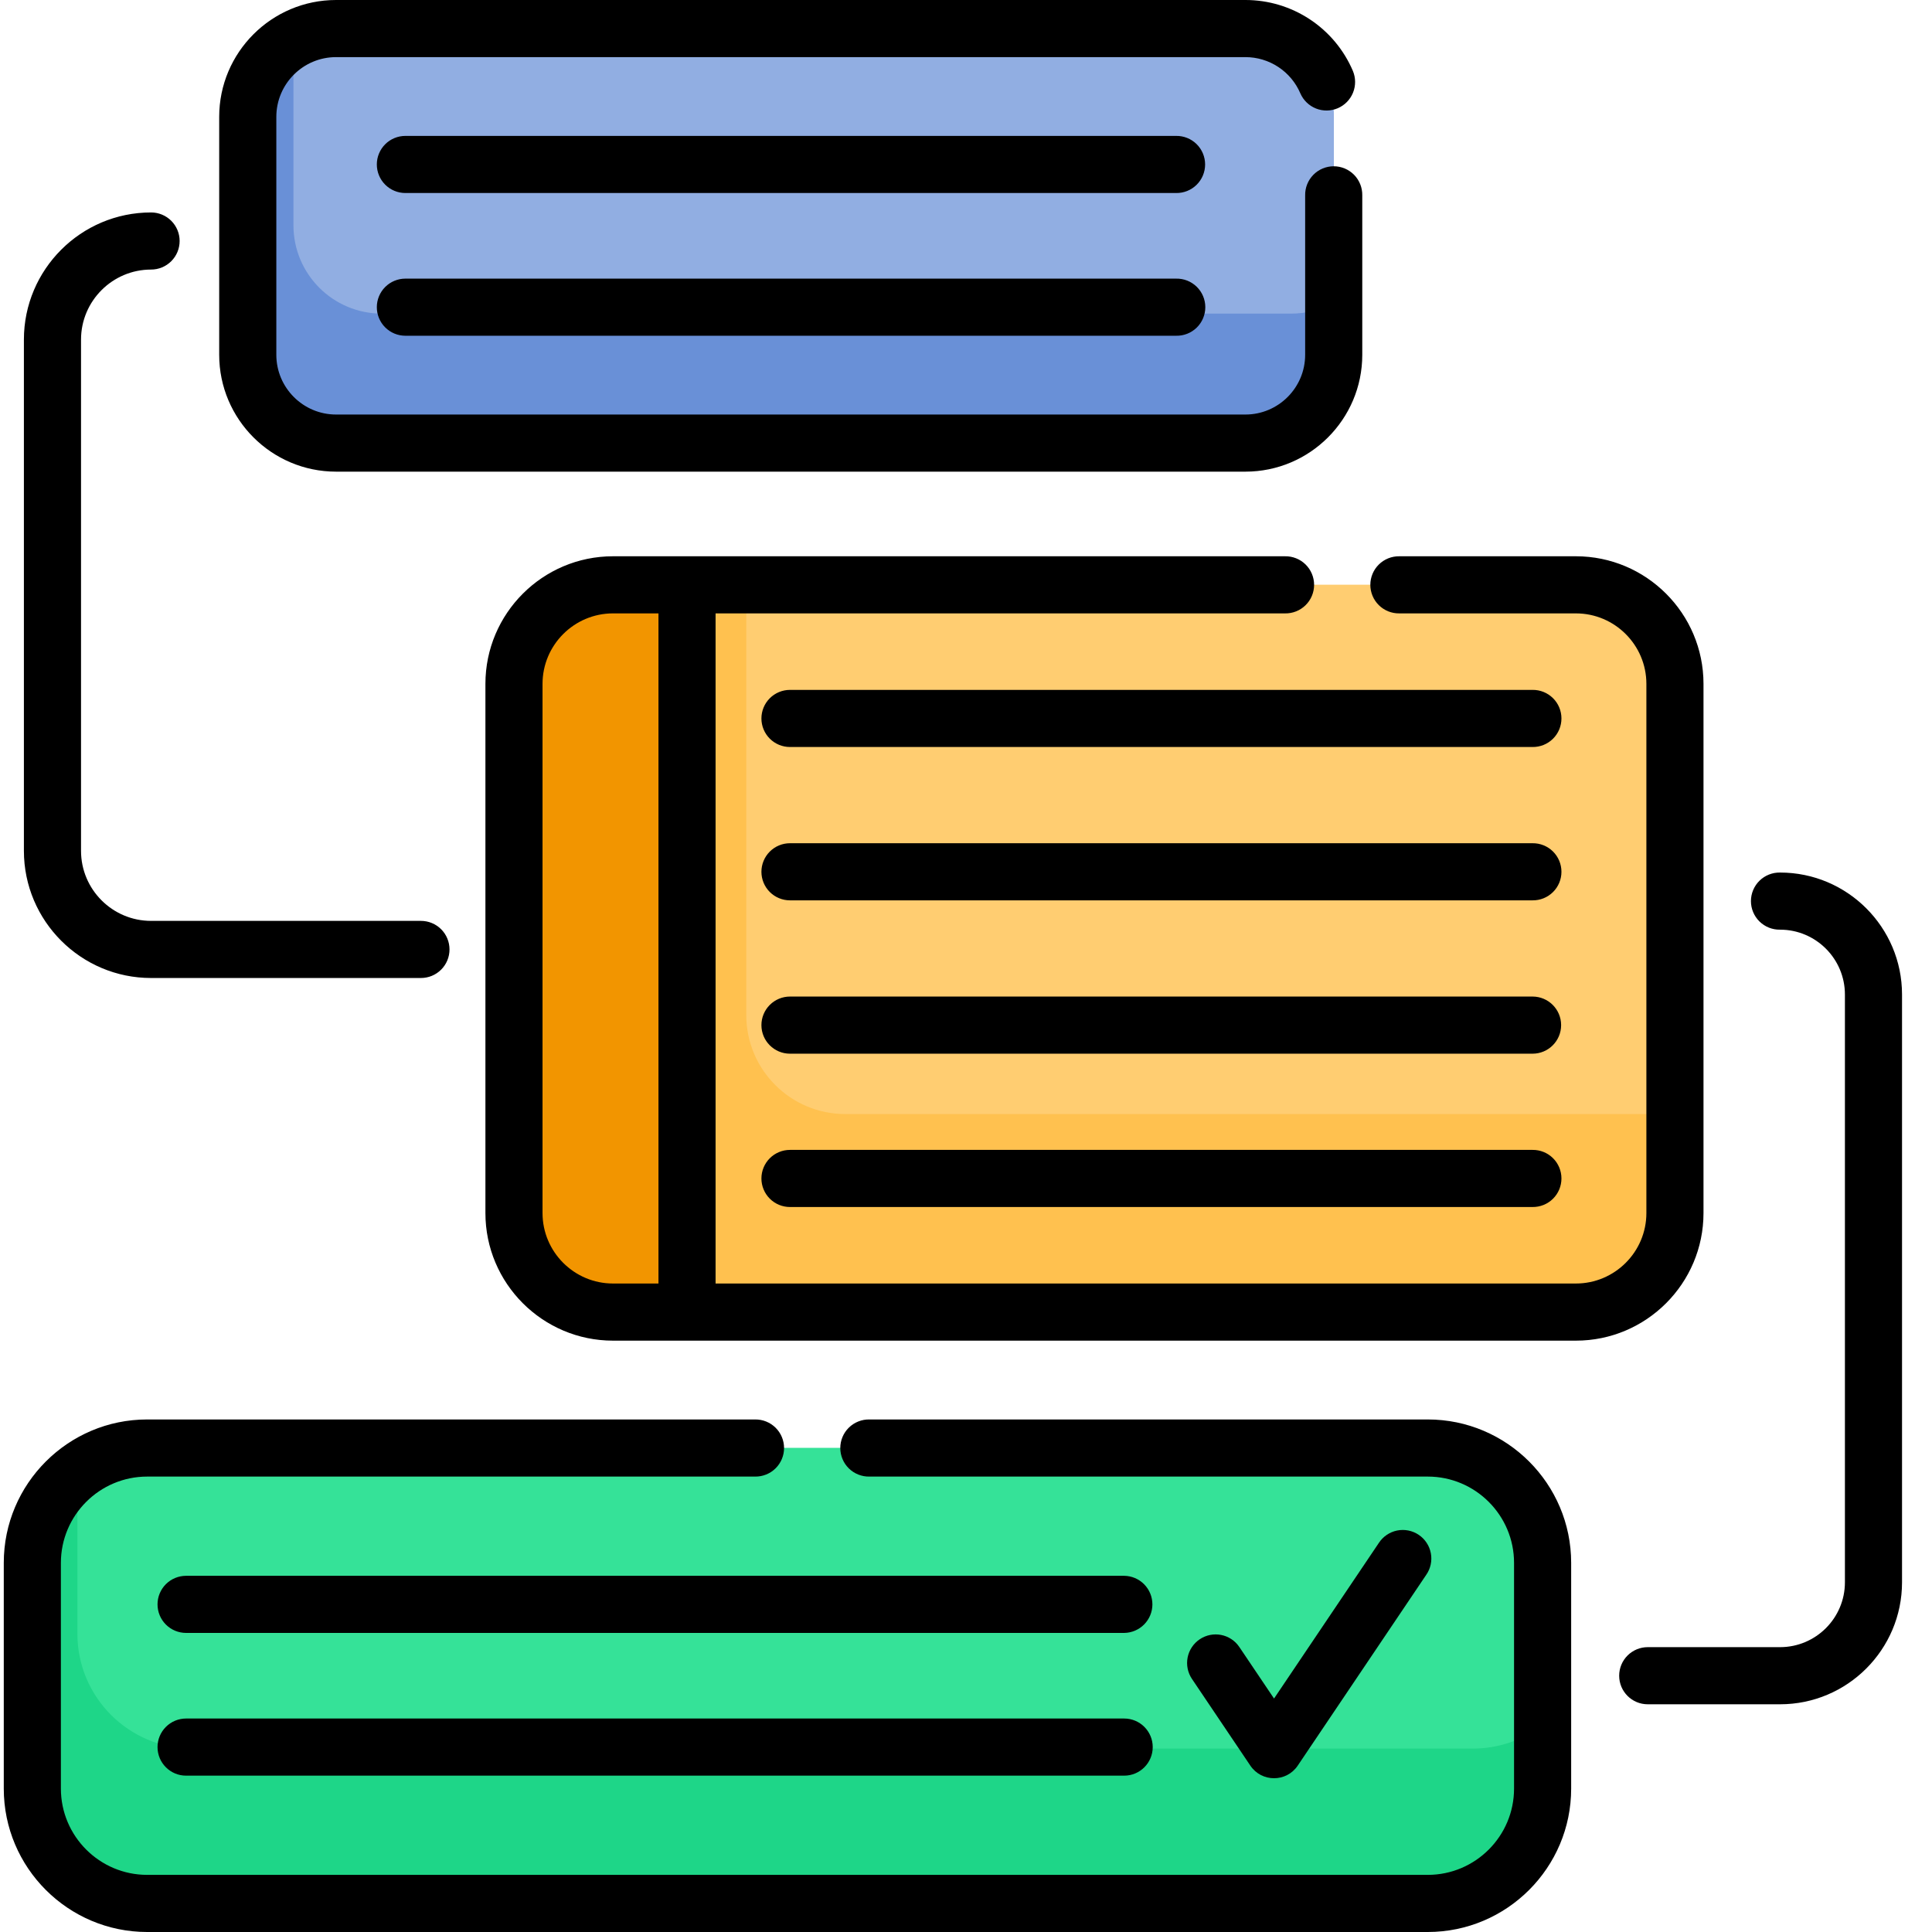 <svg xmlns="http://www.w3.org/2000/svg" width="512" height="512" viewBox="0 0 512 512" fill="none"><g clip-path="url(#clip0_2223_116)"><path d="M408.804 414.173V473.997C408.804 490.81 395.179 504.435 378.374 504.435H38.995C22.19 504.435 8.565 490.81 8.565 473.997V414.173C8.565 404.321 13.249 395.563 20.515 390.001C25.816 385.932 32.313 383.732 38.995 383.743H378.374C395.179 383.743 408.804 397.368 408.804 414.173Z" fill="#1ED688"></path><path d="M408.805 414.172V457.132C403.503 461.199 397.006 463.399 390.325 463.391H50.944C34.14 463.391 20.514 449.766 20.514 432.961V390C25.814 385.931 32.312 383.73 38.995 383.742H378.374C395.179 383.742 408.804 397.367 408.804 414.172H408.805Z" fill="#35E298"></path><path d="M443.871 181.23V321.465C443.871 335.969 432.125 347.715 417.633 347.715H162.46C147.956 347.715 136.21 335.969 136.21 321.465V181.23C136.21 166.738 147.956 154.988 162.46 154.988H417.632C432.124 154.988 443.87 166.738 443.87 181.23H443.871Z" fill="#FFC14F"></path><path d="M443.871 181.23V295.238H224.02C209.52 295.238 197.77 283.492 197.77 268.988V154.988H417.633C432.125 154.988 443.871 166.738 443.871 181.23Z" fill="#FFCD71"></path><path d="M182.066 154.988V345.968L181.836 347.715H162.46C147.956 347.715 136.21 335.969 136.21 321.465V181.23C136.21 166.738 147.956 154.988 162.46 154.988H182.066Z" fill="#F29500"></path><path d="M353.45 30.969V94.023C353.45 106.941 342.973 117.426 330.047 117.426H89.061C76.132 117.426 65.656 106.941 65.656 94.023V30.97C65.656 22.142 70.543 14.462 77.769 10.474C81.225 8.56 85.112 7.56 89.062 7.567H330.047C342.973 7.567 353.449 18.044 353.449 30.97L353.45 30.969Z" fill="#6990D7"></path><path d="M353.45 30.969V80.207C349.994 82.123 346.106 83.123 342.156 83.113H101.172C88.242 83.113 77.769 72.629 77.769 59.711V10.473C81.225 8.559 85.112 7.559 89.062 7.566H330.047C342.973 7.566 353.449 18.044 353.449 30.969H353.45Z" fill="#91AEE2"></path><path d="M451.445 321.469V181.234C451.445 162.586 436.277 147.418 417.629 147.418H370.809C369.808 147.407 368.814 147.594 367.886 147.969C366.957 148.345 366.113 148.9 365.401 149.604C364.689 150.308 364.123 151.146 363.737 152.07C363.352 152.994 363.153 153.986 363.153 154.987C363.153 155.988 363.352 156.98 363.737 157.904C364.123 158.828 364.689 159.666 365.401 160.37C366.113 161.074 366.957 161.629 367.886 162.005C368.814 162.38 369.808 162.567 370.809 162.555H417.629C427.929 162.555 436.309 170.934 436.309 181.235V321.469C436.309 331.766 427.929 340.145 417.629 340.145H189.637V162.555H340.53C341.536 162.576 342.537 162.395 343.473 162.023C344.409 161.652 345.261 161.098 345.98 160.393C346.699 159.688 347.27 158.847 347.66 157.919C348.05 156.99 348.251 155.994 348.251 154.987C348.251 153.98 348.05 152.984 347.66 152.055C347.27 151.127 346.699 150.286 345.98 149.581C345.261 148.876 344.409 148.322 343.473 147.951C342.537 147.579 341.536 147.398 340.53 147.418H162.457C143.809 147.418 128.641 162.586 128.641 181.234V321.47C128.641 340.114 143.809 355.286 162.457 355.286H417.629C436.277 355.286 451.445 340.114 451.445 321.47V321.469ZM174.5 340.145H162.457C152.157 340.145 143.777 331.765 143.777 321.469V181.234C143.777 170.934 152.157 162.554 162.457 162.554H174.5V340.145Z" fill="black"></path><path d="M406.144 182.828H209.351C208.357 182.828 207.373 183.023 206.455 183.404C205.537 183.784 204.702 184.342 203.999 185.045C203.297 185.748 202.739 186.582 202.359 187.501C201.979 188.419 201.784 189.404 201.784 190.398C201.784 191.392 201.98 192.376 202.36 193.294C202.74 194.212 203.297 195.046 204 195.749C204.703 196.452 205.537 197.009 206.455 197.389C207.374 197.769 208.358 197.965 209.351 197.965H406.144C407.146 197.976 408.139 197.789 409.068 197.414C409.996 197.039 410.841 196.483 411.553 195.779C412.265 195.075 412.83 194.237 413.216 193.313C413.602 192.389 413.8 191.398 413.8 190.396C413.8 189.395 413.602 188.404 413.216 187.48C412.83 186.556 412.265 185.717 411.553 185.014C410.841 184.31 409.996 183.754 409.068 183.379C408.139 183.004 407.146 182.816 406.144 182.828ZM406.144 223.465H209.351C208.357 223.465 207.373 223.66 206.455 224.041C205.537 224.421 204.702 224.979 203.999 225.682C203.297 226.385 202.739 227.219 202.359 228.138C201.979 229.056 201.784 230.041 201.784 231.035C201.784 232.029 201.98 233.013 202.36 233.931C202.74 234.849 203.297 235.683 204 236.386C204.703 237.089 205.537 237.646 206.455 238.026C207.374 238.407 208.358 238.602 209.351 238.602H406.144C407.146 238.613 408.139 238.426 409.068 238.051C409.996 237.676 410.841 237.12 411.553 236.416C412.265 235.712 412.83 234.874 413.216 233.95C413.602 233.026 413.8 232.035 413.8 231.033C413.8 230.032 413.602 229.041 413.216 228.117C412.83 227.193 412.265 226.354 411.553 225.651C410.841 224.947 409.996 224.391 409.068 224.016C408.139 223.641 407.146 223.453 406.144 223.465ZM406.144 264.098H209.351C207.344 264.098 205.419 264.896 204 266.316C202.581 267.735 201.784 269.661 201.784 271.668C201.784 275.848 205.171 279.238 209.351 279.238H406.144C410.324 279.238 413.714 275.848 413.714 271.668C413.714 267.488 410.324 264.098 406.144 264.098ZM406.144 304.734H209.351C208.357 304.734 207.373 304.929 206.455 305.31C205.537 305.69 204.702 306.248 203.999 306.951C203.297 307.654 202.739 308.488 202.359 309.407C201.979 310.325 201.784 311.31 201.784 312.304C201.784 313.298 201.98 314.282 202.36 315.2C202.74 316.118 203.297 316.952 204 317.655C204.703 318.358 205.537 318.915 206.455 319.295C207.374 319.676 208.358 319.871 209.351 319.871H406.144C407.146 319.882 408.139 319.695 409.068 319.32C409.996 318.945 410.841 318.389 411.553 317.685C412.265 316.981 412.83 316.143 413.216 315.219C413.602 314.295 413.8 313.304 413.8 312.302C413.8 311.301 413.602 310.31 413.216 309.386C412.83 308.462 412.265 307.623 411.553 306.92C410.841 306.216 409.996 305.66 409.068 305.285C408.139 304.91 407.146 304.722 406.144 304.734ZM40.035 259.18H111.558C112.552 259.18 113.537 258.984 114.455 258.603C115.373 258.223 116.207 257.665 116.91 256.962C117.612 256.259 118.17 255.425 118.55 254.506C118.93 253.588 119.125 252.604 119.124 251.61C119.125 250.616 118.929 249.632 118.549 248.714C118.169 247.796 117.612 246.962 116.909 246.259C116.206 245.556 115.372 244.999 114.454 244.619C113.536 244.238 112.552 244.043 111.558 244.043H40.035C29.8 244.043 21.473 235.715 21.473 225.48V90C21.473 79.766 29.8 71.437 40.035 71.437C41.029 71.437 42.013 71.242 42.932 70.861C43.85 70.481 44.685 69.924 45.388 69.221C46.091 68.517 46.649 67.683 47.029 66.764C47.409 65.846 47.605 64.861 47.605 63.867C47.605 62.873 47.409 61.889 47.028 60.971C46.648 60.052 46.09 59.218 45.387 58.515C44.684 57.813 43.849 57.256 42.931 56.876C42.013 56.496 41.028 56.3 40.035 56.301C21.453 56.301 6.334 71.418 6.334 90V225.48C6.334 244.063 21.453 259.18 40.035 259.18Z" fill="black"></path><path d="M89.059 124.992H330.047C347.125 124.992 361.016 111.102 361.016 94.023V51.785C361.036 50.778 360.855 49.778 360.483 48.842C360.112 47.906 359.558 47.054 358.853 46.335C358.148 45.616 357.307 45.045 356.379 44.655C355.451 44.265 354.454 44.064 353.447 44.064C352.44 44.064 351.444 44.265 350.515 44.655C349.587 45.045 348.746 45.616 348.041 46.335C347.337 47.054 346.782 47.906 346.411 48.842C346.04 49.778 345.859 50.778 345.879 51.785V94.023C345.879 102.753 338.777 109.855 330.047 109.855H89.059C80.332 109.855 73.23 102.754 73.23 94.023V30.97C73.23 22.24 80.332 15.138 89.059 15.138H330.047C333.149 15.136 336.183 16.046 338.772 17.755C341.361 19.463 343.391 21.895 344.609 24.748C345.408 26.58 346.899 28.021 348.757 28.758C350.615 29.494 352.689 29.466 354.526 28.68C356.363 27.893 357.815 26.412 358.564 24.559C359.314 22.707 359.3 20.633 358.527 18.79C356.144 13.211 352.174 8.455 347.111 5.115C342.047 1.774 336.113 -0.005 330.047 9.93609e-06H89.059C71.984 9.93609e-06 58.089 13.89 58.089 30.969V94.023C58.089 111.102 71.984 124.992 89.059 124.992Z" fill="black"></path><path d="M311.676 73.84H107.43C106.436 73.839 105.452 74.035 104.534 74.415C103.616 74.795 102.781 75.352 102.079 76.055C101.376 76.758 100.819 77.592 100.438 78.51C100.058 79.428 99.862 80.412 99.863 81.406C99.862 82.4 100.057 83.384 100.437 84.302C100.818 85.221 101.375 86.056 102.078 86.759C102.78 87.462 103.615 88.019 104.533 88.4C105.451 88.78 106.436 88.976 107.43 88.976H311.676C312.684 88.999 313.687 88.82 314.626 88.45C315.564 88.08 316.419 87.527 317.141 86.822C317.862 86.117 318.435 85.274 318.827 84.345C319.218 83.415 319.42 82.416 319.42 81.408C319.42 80.399 319.218 79.4 318.827 78.471C318.435 77.541 317.862 76.699 317.141 75.994C316.419 75.289 315.564 74.735 314.626 74.365C313.687 73.995 312.684 73.817 311.676 73.84ZM311.676 36.016H107.43C106.436 36.016 105.451 36.211 104.533 36.592C103.615 36.972 102.78 37.53 102.078 38.233C101.375 38.936 100.818 39.77 100.437 40.689C100.057 41.607 99.862 42.592 99.863 43.586C99.862 44.579 100.058 45.563 100.438 46.481C100.819 47.4 101.376 48.234 102.079 48.936C102.781 49.639 103.616 50.196 104.534 50.576C105.452 50.956 106.436 51.152 107.43 51.152H311.676C312.68 51.168 313.677 50.984 314.61 50.611C315.542 50.238 316.391 49.683 317.107 48.979C317.823 48.275 318.392 47.435 318.78 46.509C319.168 45.582 319.368 44.588 319.368 43.584C319.368 42.579 319.168 41.585 318.78 40.659C318.392 39.732 317.823 38.893 317.107 38.188C316.391 37.484 315.542 36.929 314.61 36.556C313.677 36.183 312.68 35.999 311.676 36.016ZM297.918 455.426H49.313C47.305 455.426 45.38 456.224 43.962 457.644C42.542 459.063 41.745 460.988 41.746 462.996C41.746 467.176 45.133 470.566 49.313 470.566H297.914C302.094 470.566 305.484 467.176 305.484 462.996C305.484 458.816 302.098 455.426 297.918 455.426ZM297.918 417.605H49.313C48.319 417.605 47.334 417.8 46.416 418.181C45.498 418.561 44.663 419.119 43.961 419.822C43.258 420.525 42.7 421.359 42.321 422.278C41.94 423.196 41.745 424.181 41.746 425.175C41.745 426.168 41.941 427.153 42.321 428.071C42.701 428.989 43.259 429.823 43.961 430.526C44.664 431.229 45.498 431.786 46.416 432.166C47.335 432.546 48.319 432.742 49.313 432.742H297.914C299.906 432.719 301.809 431.912 303.21 430.496C304.611 429.079 305.397 427.167 305.398 425.175C305.398 423.183 304.613 421.271 303.213 419.853C301.812 418.436 299.91 417.628 297.918 417.605ZM471.738 231.234C470.731 231.214 469.731 231.395 468.795 231.766C467.859 232.137 467.007 232.692 466.288 233.396C465.569 234.101 464.998 234.942 464.608 235.87C464.218 236.799 464.017 237.795 464.017 238.802C464.017 239.809 464.218 240.806 464.608 241.734C464.998 242.662 465.569 243.503 466.288 244.208C467.007 244.913 467.859 245.467 468.795 245.838C469.731 246.21 470.731 246.391 471.738 246.371C481.215 246.371 488.922 254.082 488.922 263.559V419.329C488.922 428.805 481.215 436.512 471.738 436.512H436.664C434.657 436.512 432.732 437.31 431.313 438.73C429.894 440.15 429.097 442.075 429.098 444.082C429.098 448.262 432.484 451.652 436.664 451.652H471.738C489.563 451.652 504.058 437.152 504.058 419.328V263.558C504.058 245.734 489.563 231.234 471.738 231.234Z" fill="black"></path><path d="M378.375 376.172H230.406C229.399 376.152 228.398 376.333 227.463 376.705C226.527 377.076 225.675 377.63 224.956 378.335C224.237 379.04 223.665 379.881 223.276 380.809C222.886 381.737 222.685 382.734 222.685 383.741C222.685 384.748 222.886 385.744 223.276 386.673C223.665 387.601 224.237 388.442 224.956 389.147C225.675 389.851 226.527 390.406 227.463 390.777C228.398 391.148 229.399 391.329 230.406 391.309H378.375C390.98 391.309 401.238 401.566 401.238 414.172V474C401.238 486.605 390.98 496.86 378.375 496.86H38.999C26.395 496.86 16.137 486.605 16.137 474V414.172C16.137 401.566 26.395 391.309 38.999 391.309H200.129C201.13 391.321 202.123 391.134 203.052 390.758C203.98 390.383 204.825 389.828 205.537 389.124C206.249 388.42 206.814 387.581 207.2 386.658C207.586 385.734 207.785 384.742 207.785 383.741C207.785 382.74 207.586 381.748 207.2 380.824C206.814 379.9 206.249 379.062 205.537 378.358C204.825 377.654 203.98 377.099 203.052 376.723C202.123 376.348 201.13 376.161 200.129 376.172H38.999C18.047 376.172 1 393.219 1 414.172V474C1 494.953 18.047 512 38.999 512H378.375C399.328 512 416.375 494.953 416.375 474V414.172C416.375 393.219 399.328 376.172 378.375 376.172Z" fill="black"></path><path d="M343.91 467.911L377.953 417.364C378.529 416.54 378.936 415.61 379.148 414.627C379.361 413.645 379.376 412.63 379.192 411.641C379.009 410.653 378.63 409.711 378.078 408.871C377.526 408.03 376.813 407.308 375.979 406.747C375.145 406.185 374.208 405.795 373.222 405.6C372.236 405.404 371.221 405.407 370.236 405.608C369.251 405.809 368.316 406.204 367.485 406.771C366.655 407.337 365.945 408.063 365.398 408.907L337.633 450.13L328.438 436.478C326.105 433.008 321.398 432.095 317.934 434.431C317.109 434.986 316.402 435.697 315.853 436.526C315.303 437.354 314.922 438.282 314.732 439.258C314.541 440.233 314.545 441.237 314.742 442.211C314.94 443.185 315.328 444.111 315.883 444.935L331.355 467.911C334.352 472.361 340.915 472.361 343.91 467.911Z" fill="black"></path></g><defs><clipPath id="clip0_2223_116"><rect width="512" height="512" fill="white"></rect></clipPath></defs></svg>